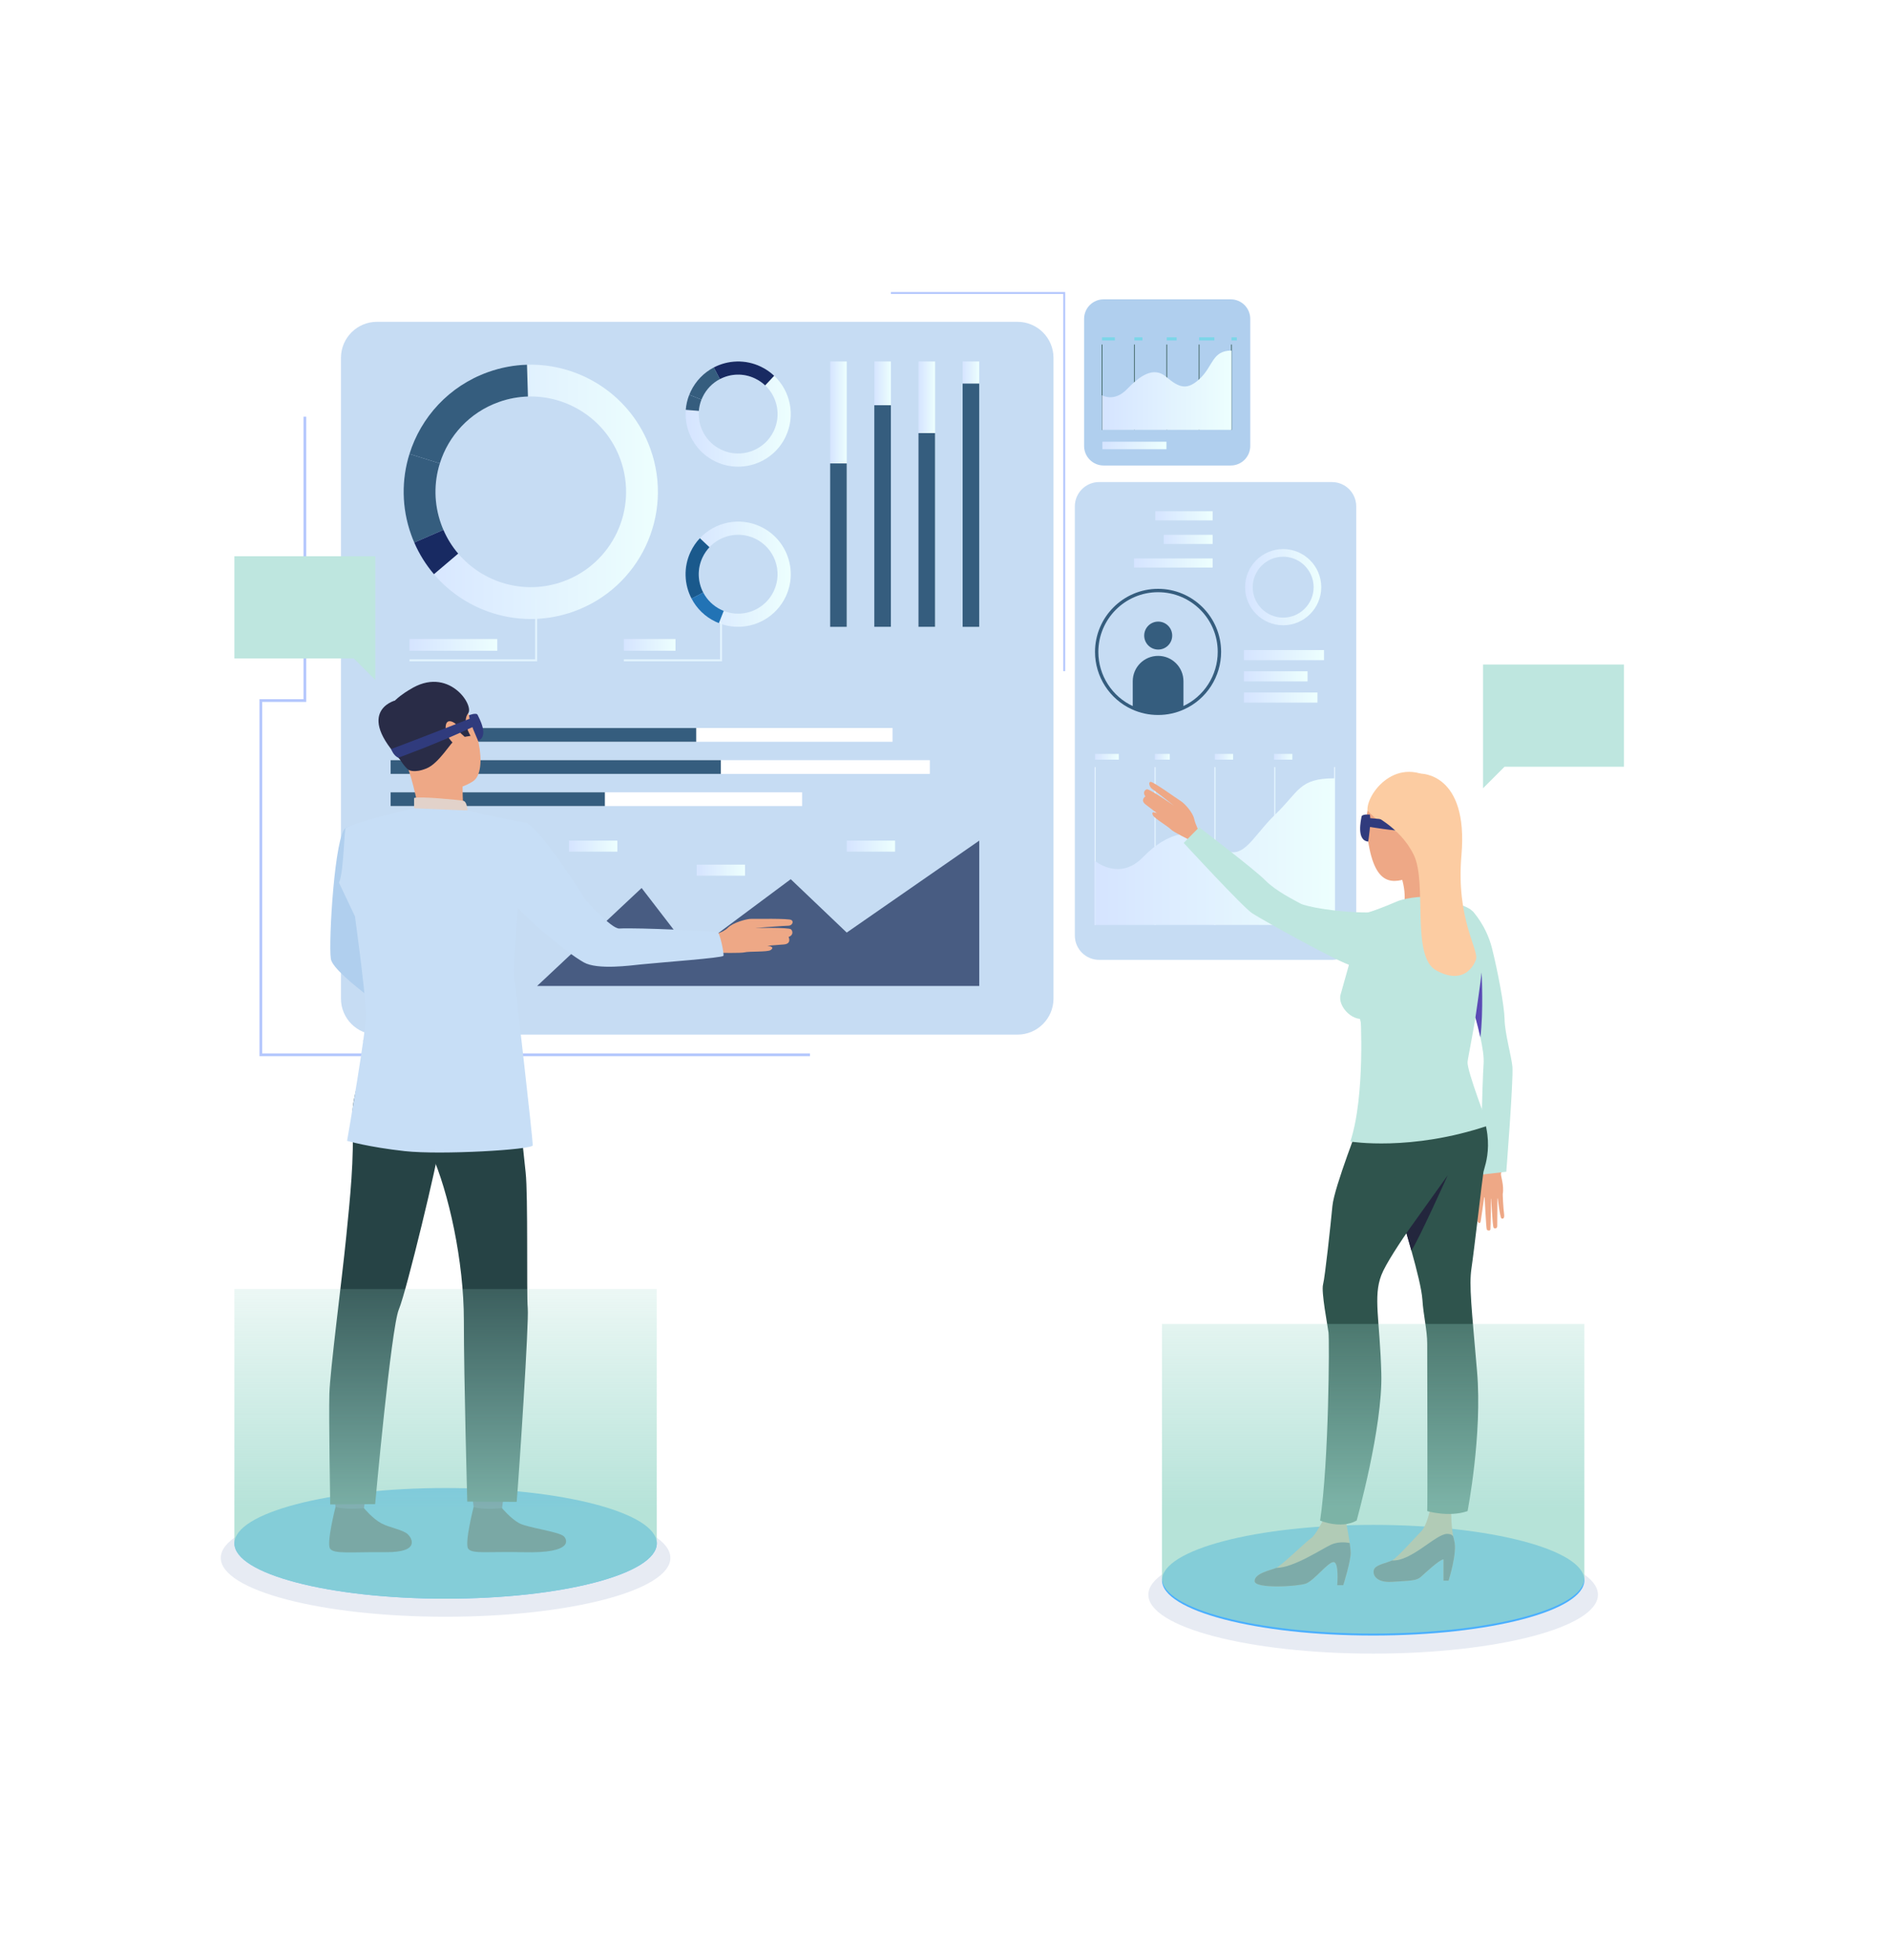 <?xml version="1.0" encoding="utf-8"?>
<!-- Generator: Adobe Illustrator 25.0.1, SVG Export Plug-In . SVG Version: 6.00 Build 0)  -->
<svg version="1.1" id="Слой_1" xmlns="http://www.w3.org/2000/svg" xmlns:xlink="http://www.w3.org/1999/xlink" x="0px" y="0px"
	 viewBox="0 0 500 518.65" style="enable-background:new 0 0 500 518.65;" xml:space="preserve">
<style type="text/css">
	.st0{fill:#B4C7FD;}
	.st1{filter:url(#Adobe_OpacityMaskFilter);}
	.st2{filter:url(#Adobe_OpacityMaskFilter_1_);}
	.st3{mask:url(#SVGID_1_);fill:url(#SVGID_2_);}
	.st4{opacity:0.72;fill:#B0CFEE;}
	.st5{opacity:0.72;}
	.st6{filter:url(#Adobe_OpacityMaskFilter_2_);}
	.st7{filter:url(#Adobe_OpacityMaskFilter_3_);}
	.st8{mask:url(#SVGID_3_);fill:url(#SVGID_4_);}
	.st9{fill:#B0CFEE;}
	.st10{fill:#2F544D;}
	.st11{fill:url(#SVGID_5_);}
	.st12{fill:#7BD6E8;}
	.st13{fill:url(#SVGID_6_);}
	.st14{fill:#BEE6DF;}
	.st15{fill:url(#SVGID_7_);}
	.st16{fill:#355D7E;}
	.st17{fill:#182A62;}
	.st18{fill:url(#SVGID_8_);}
	.st19{fill:#1A598C;}
	.st20{fill:#2273B5;}
	.st21{fill:url(#SVGID_9_);}
	.st22{fill:url(#SVGID_10_);}
	.st23{fill:url(#SVGID_11_);}
	.st24{fill:url(#SVGID_12_);}
	.st25{fill:url(#SVGID_13_);}
	.st26{fill:#E2F3FE;}
	.st27{fill:url(#SVGID_14_);}
	.st28{fill:url(#SVGID_15_);}
	.st29{fill:url(#SVGID_16_);}
	.st30{fill:url(#SVGID_17_);}
	.st31{fill:url(#SVGID_18_);}
	.st32{fill:url(#SVGID_19_);}
	.st33{fill:url(#SVGID_20_);}
	.st34{fill:url(#SVGID_21_);}
	.st35{fill:url(#SVGID_22_);}
	.st36{fill:url(#SVGID_23_);}
	.st37{fill:url(#SVGID_24_);}
	.st38{fill:url(#SVGID_25_);}
	.st39{fill:url(#SVGID_26_);}
	.st40{fill:url(#SVGID_27_);}
	.st41{fill:url(#SVGID_28_);}
	.st42{fill:url(#SVGID_29_);}
	.st43{fill:url(#SVGID_30_);}
	.st44{fill:url(#SVGID_31_);}
	.st45{fill:url(#SVGID_32_);}
	.st46{fill:#FFFFFF;}
	.st47{filter:url(#Adobe_OpacityMaskFilter_4_);}
	.st48{filter:url(#Adobe_OpacityMaskFilter_5_);}
	.st49{mask:url(#SVGID_33_);fill:url(#SVGID_34_);}
	.st50{opacity:0.72;fill:#182B57;}
	.st51{fill:#EEA886;}
	.st52{fill:#E7EBF3;}
	.st53{fill:#4AAFFF;}
	.st54{fill:#424773;}
	.st55{fill:#292C47;}
	.st56{fill:#264345;}
	.st57{fill:#E2D2CA;}
	.st58{fill:#C7DEF6;}
	.st59{filter:url(#Adobe_OpacityMaskFilter_6_);}
	.st60{filter:url(#Adobe_OpacityMaskFilter_7_);}
	.st61{mask:url(#SVGID_35_);fill:url(#SVGID_36_);}
	.st62{opacity:0.72;fill:url(#SVGID_37_);}
	.st63{fill:url(#SVGID_38_);}
	.st64{fill:url(#SVGID_39_);}
	.st65{fill:url(#SVGID_40_);}
	.st66{fill:#FCCCA2;}
	.st67{fill:#23263D;}
	.st68{fill:#5A4AB5;}
	.st69{fill:#323657;}
	.st70{fill:url(#SVGID_41_);}
	.st71{fill:url(#SVGID_42_);}
	.st72{filter:url(#Adobe_OpacityMaskFilter_8_);}
	.st73{filter:url(#Adobe_OpacityMaskFilter_9_);}
	.st74{mask:url(#SVGID_43_);fill:url(#SVGID_44_);}
	.st75{opacity:0.72;fill:url(#SVGID_45_);}
	.st76{fill:url(#SVGID_46_);}
	.st77{fill:url(#SVGID_47_);}
</style>
<g>
	<polygon class="st0" points="281.94,177.58 281.44,177.58 281.44,77.78 235.81,77.78 235.81,77.27 281.94,77.27 	"/>
</g>
<defs>
	<filter id="Adobe_OpacityMaskFilter" filterUnits="userSpaceOnUse" x="90.25" y="85.14" width="188.6" height="188.6">
		<feFlood  style="flood-color:white;flood-opacity:1" result="back"/>
		<feBlend  in="SourceGraphic" in2="back" mode="normal"/>
	</filter>
</defs>
<mask maskUnits="userSpaceOnUse" x="90.25" y="85.14" width="188.6" height="188.6" id="SVGID_1_">
	<g class="st1">
		<defs>
			<filter id="Adobe_OpacityMaskFilter_1_" filterUnits="userSpaceOnUse" x="90.25" y="85.14" width="188.6" height="188.6">
				<feFlood  style="flood-color:white;flood-opacity:1" result="back"/>
				<feBlend  in="SourceGraphic" in2="back" mode="normal"/>
			</filter>
		</defs>
		<mask maskUnits="userSpaceOnUse" x="90.25" y="85.14" width="188.6" height="188.6" id="SVGID_1_">
		</mask>
		<linearGradient id="SVGID_2_" gradientUnits="userSpaceOnUse" x1="184.547" y1="276.863" x2="184.547" y2="43.32">
			<stop  offset="0" style="stop-color:#000000"/>
			<stop  offset="0.202" style="stop-color:#FFFFFF"/>
			<stop  offset="1" style="stop-color:#FFFFFF"/>
		</linearGradient>
		<path class="st3" d="M269.32,273.75H99.78c-5.26,0-9.53-4.27-9.53-9.53V94.68c0-5.26,4.27-9.53,9.53-9.53h169.54
			c5.26,0,9.53,4.27,9.53,9.53v169.54C278.85,269.48,274.58,273.75,269.32,273.75z"/>
	</g>
</mask>
<path class="st4" d="M269.32,273.75H99.78c-5.26,0-9.53-4.27-9.53-9.53V94.68c0-5.26,4.27-9.53,9.53-9.53h169.54
	c5.26,0,9.53,4.27,9.53,9.53v169.54C278.85,269.48,274.58,273.75,269.32,273.75z"/>
<g class="st5">
	<defs>
		<filter id="Adobe_OpacityMaskFilter_2_" filterUnits="userSpaceOnUse" x="284.5" y="127.55" width="74.49" height="126.42">
			<feFlood  style="flood-color:white;flood-opacity:1" result="back"/>
			<feBlend  in="SourceGraphic" in2="back" mode="normal"/>
		</filter>
	</defs>
	<mask maskUnits="userSpaceOnUse" x="284.5" y="127.55" width="74.49" height="126.42" id="SVGID_3_">
		<g class="st6">
			<defs>
				<filter id="Adobe_OpacityMaskFilter_3_" filterUnits="userSpaceOnUse" x="284.5" y="127.55" width="74.49" height="126.42">
					<feFlood  style="flood-color:white;flood-opacity:1" result="back"/>
					<feBlend  in="SourceGraphic" in2="back" mode="normal"/>
				</filter>
			</defs>
			<mask maskUnits="userSpaceOnUse" x="284.5" y="127.55" width="74.49" height="126.42" id="SVGID_3_">
			</mask>
			<linearGradient id="SVGID_4_" gradientUnits="userSpaceOnUse" x1="321.741" y1="250.701" x2="321.741" y2="148.088">
				<stop  offset="0" style="stop-color:#000000"/>
				<stop  offset="0.202" style="stop-color:#FFFFFF"/>
				<stop  offset="1" style="stop-color:#FFFFFF"/>
			</linearGradient>
			<path class="st8" d="M352.55,253.97h-61.62c-3.55,0-6.43-2.88-6.43-6.43V133.98c0-3.55,2.88-6.43,6.43-6.43h61.62
				c3.55,0,6.43,2.88,6.43,6.43v113.55C358.99,251.09,356.11,253.97,352.55,253.97z"/>
		</g>
	</mask>
	<path class="st9" d="M352.55,253.97h-61.62c-3.55,0-6.43-2.88-6.43-6.43V133.98c0-3.55,2.88-6.43,6.43-6.43h61.62
		c3.55,0,6.43,2.88,6.43,6.43v113.55C358.99,251.09,356.11,253.97,352.55,253.97z"/>
</g>
<path class="st9" d="M325.76,123.17h-33.64c-2.85,0-5.17-2.31-5.17-5.17V84.37c0-2.85,2.31-5.17,5.17-5.17h33.64
	c2.85,0,5.17,2.31,5.17,5.17V118C330.93,120.86,328.62,123.17,325.76,123.17z"/>
<g>
	<g>
		<rect x="291.61" y="91.15" class="st10" width="0.18" height="22.59"/>
	</g>
	<g>
		<rect x="300.17" y="91.15" class="st10" width="0.18" height="22.59"/>
	</g>
	<g>
		<rect x="308.74" y="91.15" class="st10" width="0.18" height="22.59"/>
	</g>
	<g>
		<rect x="317.3" y="91.15" class="st10" width="0.18" height="22.59"/>
	</g>
	<g>
		<rect x="325.87" y="91.15" class="st10" width="0.18" height="22.59"/>
	</g>
</g>
<linearGradient id="SVGID_5_" gradientUnits="userSpaceOnUse" x1="291.696" y1="103.249" x2="325.956" y2="103.249">
	<stop  offset="0" style="stop-color:#D5E4FF"/>
	<stop  offset="1" style="stop-color:#EDFFFE"/>
</linearGradient>
<path class="st11" d="M291.7,104.58c0,0,3.17,1.92,6.55-1.56c3.37-3.48,7.01-6.23,10.45-3.3c3.44,2.93,5.56,3.67,8.99,0.37
	c3.44-3.3,3.17-7.33,8.27-7.33v20.98H291.7V104.58z"/>
<rect x="291.7" y="89.26" class="st12" width="3.4" height="0.82"/>
<rect x="300.26" y="89.26" class="st12" width="2.13" height="0.82"/>
<rect x="308.83" y="89.26" class="st12" width="2.62" height="0.82"/>
<rect x="317.39" y="89.26" class="st12" width="4.04" height="0.82"/>
<rect x="325.96" y="89.26" class="st12" width="1.41" height="0.82"/>
<linearGradient id="SVGID_6_" gradientUnits="userSpaceOnUse" x1="291.785" y1="117.867" x2="308.738" y2="117.867">
	<stop  offset="0" style="stop-color:#D5E4FF"/>
	<stop  offset="1" style="stop-color:#EDFFFE"/>
</linearGradient>
<rect x="291.79" y="116.88" class="st13" width="16.95" height="1.98"/>
<g>
	<polygon class="st0" points="214.39,279.46 68.68,279.46 68.68,185 80.33,185 80.33,110.26 81.06,110.26 81.06,185.73 69.4,185.73 
		69.4,278.73 214.39,278.73 	"/>
</g>
<g>
	<polygon class="st14" points="62.04,147.18 99.35,147.18 99.35,174.22 99.35,179.92 93.65,174.22 62.04,174.22 	"/>
</g>
<g>
	<polygon class="st14" points="429.85,175.84 392.54,175.84 392.54,202.88 392.54,208.58 398.23,202.88 429.85,202.88 	"/>
</g>
<g>
	<g>
		<g>
			<g>
				<linearGradient id="SVGID_7_" gradientUnits="userSpaceOnUse" x1="106.843" y1="130.134" x2="174.142" y2="130.134">
					<stop  offset="0" style="stop-color:#D5E4FF"/>
					<stop  offset="1" style="stop-color:#EDFFFE"/>
				</linearGradient>
				<path class="st15" d="M172.17,118.81c-5.04-14.08-18.5-22.73-32.68-22.31c-3.43,0.1-6.91,0.74-10.32,1.96
					c-10.33,3.7-17.74,11.93-20.79,21.65c-2.11,6.74-2.12,14.19,0.44,21.35c0.25,0.71,0.53,1.41,0.83,2.1
					c1.35,3.1,3.11,5.91,5.21,8.37c8.8,10.35,23.41,14.72,36.96,9.88C169.32,155.55,178.42,136.3,172.17,118.81z M148.99,153.88
					c-10.16,3.63-21.11,0.35-27.71-7.4c-1.57-1.85-2.9-3.95-3.91-6.28c-0.22-0.51-0.43-1.04-0.62-1.57
					c-1.92-5.37-1.91-10.96-0.33-16.01c2.28-7.29,7.84-13.46,15.58-16.23c2.56-0.91,5.16-1.39,7.74-1.47
					c10.63-0.32,20.73,6.17,24.5,16.72C168.93,134.76,162.1,149.19,148.99,153.88z"/>
			</g>
		</g>
		<g>
			<g>
				<path class="st16" d="M116.42,122.62l-8.04-2.51c3.04-9.72,10.45-17.95,20.79-21.65c3.41-1.22,6.89-1.86,10.32-1.96l0.25,8.42
					c-2.57,0.08-5.18,0.55-7.74,1.47C124.25,109.16,118.7,115.33,116.42,122.62z"/>
			</g>
		</g>
		<g>
			<g>
				<path class="st16" d="M117.37,140.2l-7.72,3.36c-0.3-0.68-0.57-1.38-0.83-2.1c-2.56-7.16-2.55-14.62-0.44-21.35l8.04,2.51
					c-1.58,5.05-1.59,10.64,0.33,16.01C116.94,139.16,117.14,139.69,117.37,140.2z"/>
			</g>
		</g>
		<g>
			<g>
				<path class="st17" d="M114.86,151.93c-2.1-2.47-3.87-5.27-5.21-8.37l7.72-3.36c1.01,2.33,2.33,4.43,3.91,6.28L114.86,151.93z"/>
			</g>
		</g>
	</g>
	<g>
		<g>
			<g>
				<linearGradient id="SVGID_8_" gradientUnits="userSpaceOnUse" x1="181.465" y1="151.933" x2="209.303" y2="151.933">
					<stop  offset="0" style="stop-color:#D5E4FF"/>
					<stop  offset="1" style="stop-color:#EDFFFE"/>
				</linearGradient>
				<path class="st18" d="M201.34,139.35c-5.59-2.65-12.06-1.24-16.08,3.04c-0.97,1.04-1.81,2.24-2.45,3.59
					c-1.94,4.1-1.7,8.68,0.25,12.41c1.35,2.59,3.53,4.77,6.37,6.12c0.28,0.13,0.57,0.26,0.86,0.37c1.3,0.51,2.64,0.82,3.97,0.92
					c5.6,0.45,11.15-2.54,13.7-7.92C211.25,150.94,208.28,142.64,201.34,139.35z M204.81,156.4c-1.91,4.03-6.07,6.28-10.27,5.94
					c-1-0.08-2-0.31-2.98-0.69c-0.22-0.08-0.43-0.18-0.64-0.28c-2.13-1.01-3.76-2.65-4.78-4.59c-1.47-2.8-1.65-6.23-0.19-9.31
					c0.48-1.02,1.1-1.92,1.83-2.69c3.02-3.2,7.87-4.26,12.06-2.28C205.05,144.97,207.28,151.19,204.81,156.4z"/>
			</g>
		</g>
		<g>
			<g>
				<path class="st19" d="M186.14,156.78l-3.09,1.62c-1.95-3.74-2.19-8.31-0.25-12.41c0.64-1.35,1.47-2.56,2.45-3.59l2.54,2.39
					c-0.73,0.78-1.35,1.68-1.83,2.69C184.5,150.55,184.68,153.98,186.14,156.78z"/>
			</g>
		</g>
		<g>
			<g>
				<path class="st20" d="M191.56,161.64l-1.28,3.24c-0.29-0.11-0.57-0.24-0.86-0.37c-2.84-1.34-5.02-3.53-6.37-6.12l3.09-1.62
					c1.01,1.94,2.65,3.58,4.78,4.59C191.13,161.46,191.35,161.56,191.56,161.64z"/>
			</g>
		</g>
	</g>
	<g>
		<g>
			<g>
				<linearGradient id="SVGID_9_" gradientUnits="userSpaceOnUse" x1="181.465" y1="109.558" x2="209.303" y2="109.558">
					<stop  offset="0" style="stop-color:#D5E4FF"/>
					<stop  offset="1" style="stop-color:#EDFFFE"/>
				</linearGradient>
				<path class="st21" d="M207.96,115.51c2.65-5.59,1.24-12.06-3.03-16.08c-1.03-0.97-2.24-1.8-3.59-2.45
					c-4.1-1.94-8.68-1.7-12.41,0.25c-2.59,1.35-4.77,3.53-6.12,6.38c-0.13,0.28-0.26,0.57-0.37,0.86c-0.51,1.3-0.82,2.64-0.92,3.98
					c-0.45,5.6,2.54,11.15,7.92,13.7C196.38,125.42,204.68,122.46,207.96,115.51z M190.92,118.99c-4.03-1.91-6.28-6.07-5.94-10.27
					c0.08-1,0.31-2,0.69-2.98c0.08-0.21,0.18-0.43,0.28-0.64c1.01-2.13,2.65-3.76,4.59-4.78c2.8-1.46,6.23-1.65,9.31-0.19
					c1.02,0.48,1.92,1.1,2.69,1.83c3.2,3.02,4.26,7.87,2.28,12.06C202.35,119.23,196.13,121.45,190.92,118.99z"/>
			</g>
		</g>
		<g>
			<g>
				<path class="st17" d="M190.54,100.32l-1.62-3.09c3.73-1.95,8.31-2.19,12.41-0.25c1.35,0.64,2.56,1.47,3.59,2.45l-2.39,2.54
					c-0.78-0.73-1.68-1.35-2.69-1.83C196.77,98.67,193.34,98.85,190.54,100.32z"/>
			</g>
		</g>
		<g>
			<g>
				<path class="st16" d="M185.68,105.74l-3.24-1.28c0.11-0.29,0.24-0.57,0.37-0.86c1.35-2.84,3.53-5.02,6.12-6.38l1.62,3.09
					c-1.94,1.01-3.58,2.65-4.59,4.78C185.85,105.31,185.76,105.52,185.68,105.74z"/>
			</g>
		</g>
		<g>
			<g>
				<path class="st16" d="M181.51,108.44c0.11-1.34,0.41-2.67,0.92-3.98l3.24,1.28c-0.39,0.98-0.61,1.98-0.69,2.98L181.51,108.44z"
					/>
			</g>
		</g>
	</g>
	<g>
		<g>
			<linearGradient id="SVGID_10_" gradientUnits="userSpaceOnUse" x1="219.732" y1="130.746" x2="224.123" y2="130.746">
				<stop  offset="0" style="stop-color:#D5E4FF"/>
				<stop  offset="1" style="stop-color:#EDFFFE"/>
			</linearGradient>
			<rect x="219.73" y="95.64" class="st22" width="4.39" height="70.21"/>
		</g>
		<g>
			<linearGradient id="SVGID_11_" gradientUnits="userSpaceOnUse" x1="231.423" y1="130.746" x2="235.814" y2="130.746">
				<stop  offset="0" style="stop-color:#D5E4FF"/>
				<stop  offset="1" style="stop-color:#EDFFFE"/>
			</linearGradient>
			<rect x="231.42" y="95.64" class="st23" width="4.39" height="70.21"/>
		</g>
		<g>
			<linearGradient id="SVGID_12_" gradientUnits="userSpaceOnUse" x1="243.114" y1="130.746" x2="247.504" y2="130.746">
				<stop  offset="0" style="stop-color:#D5E4FF"/>
				<stop  offset="1" style="stop-color:#EDFFFE"/>
			</linearGradient>
			<rect x="243.11" y="95.64" class="st24" width="4.39" height="70.21"/>
		</g>
		<g>
			<linearGradient id="SVGID_13_" gradientUnits="userSpaceOnUse" x1="254.805" y1="130.746" x2="259.195" y2="130.746">
				<stop  offset="0" style="stop-color:#D5E4FF"/>
				<stop  offset="1" style="stop-color:#EDFFFE"/>
			</linearGradient>
			<rect x="254.8" y="95.64" class="st25" width="4.39" height="70.21"/>
		</g>
	</g>
	<g>
		<rect x="219.73" y="122.62" class="st16" width="4.39" height="43.24"/>
	</g>
	<g>
		<rect x="231.42" y="107.22" class="st16" width="4.39" height="58.63"/>
	</g>
	<g>
		<rect x="243.11" y="114.6" class="st16" width="4.39" height="51.25"/>
	</g>
	<g>
		<rect x="254.8" y="101.49" class="st16" width="4.39" height="64.37"/>
	</g>
	<g>
		<polygon class="st26" points="191.11,174.98 165.12,174.98 165.12,174.46 190.59,174.46 190.59,164.65 191.11,164.65 		"/>
	</g>
	<g>
		<polygon class="st26" points="142.17,174.98 108.38,174.98 108.38,174.46 141.66,174.46 141.66,158.39 142.17,158.39 		"/>
	</g>
	<g>
		<linearGradient id="SVGID_14_" gradientUnits="userSpaceOnUse" x1="108.378" y1="170.637" x2="131.633" y2="170.637">
			<stop  offset="0" style="stop-color:#D5E4FF"/>
			<stop  offset="1" style="stop-color:#EDFFFE"/>
		</linearGradient>
		<rect x="108.38" y="169.09" class="st27" width="23.25" height="3.1"/>
	</g>
	<g>
		<linearGradient id="SVGID_15_" gradientUnits="userSpaceOnUse" x1="165.124" y1="170.637" x2="178.802" y2="170.637">
			<stop  offset="0" style="stop-color:#D5E4FF"/>
			<stop  offset="1" style="stop-color:#EDFFFE"/>
		</linearGradient>
		<rect x="165.12" y="169.09" class="st28" width="13.68" height="3.1"/>
	</g>
</g>
<g>
	<g>
		<linearGradient id="SVGID_16_" gradientUnits="userSpaceOnUse" x1="289.684" y1="223.851" x2="290.01" y2="223.851">
			<stop  offset="0" style="stop-color:#D5E4FF"/>
			<stop  offset="1" style="stop-color:#EDFFFE"/>
		</linearGradient>
		<rect x="289.68" y="202.96" class="st29" width="0.33" height="41.79"/>
	</g>
	<g>
		<linearGradient id="SVGID_17_" gradientUnits="userSpaceOnUse" x1="305.527" y1="223.851" x2="305.853" y2="223.851">
			<stop  offset="0" style="stop-color:#D5E4FF"/>
			<stop  offset="1" style="stop-color:#EDFFFE"/>
		</linearGradient>
		<rect x="305.53" y="202.96" class="st30" width="0.33" height="41.79"/>
	</g>
	<g>
		<linearGradient id="SVGID_18_" gradientUnits="userSpaceOnUse" x1="321.369" y1="223.851" x2="321.696" y2="223.851">
			<stop  offset="0" style="stop-color:#D5E4FF"/>
			<stop  offset="1" style="stop-color:#EDFFFE"/>
		</linearGradient>
		<rect x="321.37" y="202.96" class="st31" width="0.33" height="41.79"/>
	</g>
	<g>
		<linearGradient id="SVGID_19_" gradientUnits="userSpaceOnUse" x1="337.213" y1="223.851" x2="337.539" y2="223.851">
			<stop  offset="0" style="stop-color:#D5E4FF"/>
			<stop  offset="1" style="stop-color:#EDFFFE"/>
		</linearGradient>
		<rect x="337.21" y="202.96" class="st32" width="0.33" height="41.79"/>
	</g>
	<g>
		<linearGradient id="SVGID_20_" gradientUnits="userSpaceOnUse" x1="353.057" y1="223.851" x2="353.382" y2="223.851">
			<stop  offset="0" style="stop-color:#D5E4FF"/>
			<stop  offset="1" style="stop-color:#EDFFFE"/>
		</linearGradient>
		<rect x="353.06" y="202.96" class="st33" width="0.33" height="41.79"/>
	</g>
</g>
<linearGradient id="SVGID_21_" gradientUnits="userSpaceOnUse" x1="289.848" y1="225.345" x2="353.219" y2="225.345">
	<stop  offset="0" style="stop-color:#D5E4FF"/>
	<stop  offset="1" style="stop-color:#EDFFFE"/>
</linearGradient>
<path class="st34" d="M289.85,227.8c0,0,6.46,5.44,12.69-1c6.24-6.44,13.44-8.59,19.8-3.17c6.36,5.42,8.84-2.02,15.2-8.12
	c6.36-6.1,6.26-9.57,15.68-9.57v38.8h-63.37V227.8z"/>
<linearGradient id="SVGID_22_" gradientUnits="userSpaceOnUse" x1="289.848" y1="200.236" x2="296.128" y2="200.236">
	<stop  offset="0" style="stop-color:#D5E4FF"/>
	<stop  offset="1" style="stop-color:#EDFFFE"/>
</linearGradient>
<rect x="289.85" y="199.48" class="st35" width="6.28" height="1.52"/>
<linearGradient id="SVGID_23_" gradientUnits="userSpaceOnUse" x1="305.69" y1="200.236" x2="309.627" y2="200.236">
	<stop  offset="0" style="stop-color:#D5E4FF"/>
	<stop  offset="1" style="stop-color:#EDFFFE"/>
</linearGradient>
<rect x="305.69" y="199.48" class="st36" width="3.94" height="1.52"/>
<linearGradient id="SVGID_24_" gradientUnits="userSpaceOnUse" x1="321.533" y1="200.236" x2="326.385" y2="200.236">
	<stop  offset="0" style="stop-color:#D5E4FF"/>
	<stop  offset="1" style="stop-color:#EDFFFE"/>
</linearGradient>
<rect x="321.53" y="199.48" class="st37" width="4.85" height="1.52"/>
<linearGradient id="SVGID_25_" gradientUnits="userSpaceOnUse" x1="337.213" y1="200.236" x2="342.065" y2="200.236">
	<stop  offset="0" style="stop-color:#D5E4FF"/>
	<stop  offset="1" style="stop-color:#EDFFFE"/>
</linearGradient>
<rect x="337.21" y="199.48" class="st38" width="4.85" height="1.52"/>
<linearGradient id="SVGID_26_" gradientUnits="userSpaceOnUse" x1="329.264" y1="173.337" x2="350.449" y2="173.337">
	<stop  offset="0" style="stop-color:#D5E4FF"/>
	<stop  offset="1" style="stop-color:#EDFFFE"/>
</linearGradient>
<rect x="329.26" y="172" class="st39" width="21.19" height="2.68"/>
<linearGradient id="SVGID_27_" gradientUnits="userSpaceOnUse" x1="329.264" y1="184.569" x2="348.711" y2="184.569">
	<stop  offset="0" style="stop-color:#D5E4FF"/>
	<stop  offset="1" style="stop-color:#EDFFFE"/>
</linearGradient>
<rect x="329.26" y="183.23" class="st40" width="19.45" height="2.68"/>
<linearGradient id="SVGID_28_" gradientUnits="userSpaceOnUse" x1="329.264" y1="178.954" x2="346.09" y2="178.954">
	<stop  offset="0" style="stop-color:#D5E4FF"/>
	<stop  offset="1" style="stop-color:#EDFFFE"/>
</linearGradient>
<rect x="329.26" y="177.61" class="st41" width="16.83" height="2.68"/>
<path class="st16" d="M310.27,168.17c0,2.04-1.66,3.7-3.7,3.7c-2.05,0-3.71-1.66-3.71-3.7c0-2.05,1.66-3.7,3.71-3.7
	C308.61,164.47,310.27,166.13,310.27,168.17z"/>
<path class="st16" d="M313.25,180.25v7.04c-2.05,0.93-4.32,1.45-6.71,1.45c-2.39,0-4.67-0.52-6.71-1.45v-7.04
	c0-3.71,3-6.71,6.71-6.71C310.24,173.53,313.25,176.54,313.25,180.25z"/>
<g>
	<path class="st16" d="M306.53,189.18c-2.41,0-4.73-0.5-6.9-1.49c-5.95-2.7-9.79-8.67-9.79-15.2c0-9.2,7.48-16.69,16.69-16.69
		c9.2,0,16.69,7.49,16.69,16.69c0,6.53-3.84,12.5-9.79,15.2C311.26,188.68,308.94,189.18,306.53,189.18z M306.53,156.69
		c-8.71,0-15.81,7.09-15.81,15.81c0,6.19,3.64,11.84,9.27,14.4c2.05,0.93,4.25,1.41,6.53,1.41s4.48-0.47,6.53-1.41
		c5.63-2.56,9.27-8.21,9.27-14.4C322.34,163.78,315.25,156.69,306.53,156.69z"/>
</g>
<g>
	<linearGradient id="SVGID_29_" gradientUnits="userSpaceOnUse" x1="329.558" y1="155.363" x2="349.72" y2="155.363">
		<stop  offset="0" style="stop-color:#D5E4FF"/>
		<stop  offset="1" style="stop-color:#EDFFFE"/>
	</linearGradient>
	<path class="st42" d="M339.64,165.44c-5.56,0-10.08-4.52-10.08-10.08c0-5.56,4.52-10.08,10.08-10.08c5.56,0,10.08,4.52,10.08,10.08
		C349.72,160.92,345.2,165.44,339.64,165.44z M339.64,147.3c-4.45,0-8.06,3.62-8.06,8.06s3.62,8.06,8.06,8.06
		c4.45,0,8.06-3.62,8.06-8.06S344.08,147.3,339.64,147.3z"/>
</g>
<linearGradient id="SVGID_30_" gradientUnits="userSpaceOnUse" x1="305.777" y1="136.481" x2="320.969" y2="136.481">
	<stop  offset="0" style="stop-color:#D5E4FF"/>
	<stop  offset="1" style="stop-color:#EDFFFE"/>
</linearGradient>
<rect x="305.78" y="135.27" class="st43" width="15.19" height="2.42"/>
<linearGradient id="SVGID_31_" gradientUnits="userSpaceOnUse" x1="308.019" y1="142.724" x2="320.969" y2="142.724">
	<stop  offset="0" style="stop-color:#D5E4FF"/>
	<stop  offset="1" style="stop-color:#EDFFFE"/>
</linearGradient>
<rect x="308.02" y="141.51" class="st44" width="12.95" height="2.42"/>
<linearGradient id="SVGID_32_" gradientUnits="userSpaceOnUse" x1="300.146" y1="148.966" x2="320.969" y2="148.966">
	<stop  offset="0" style="stop-color:#D5E4FF"/>
	<stop  offset="1" style="stop-color:#EDFFFE"/>
</linearGradient>
<rect x="300.15" y="147.75" class="st45" width="20.82" height="2.42"/>
<rect x="103.39" y="192.63" class="st46" width="132.86" height="3.64"/>
<rect x="103.39" y="201.13" class="st46" width="142.73" height="3.64"/>
<rect x="103.39" y="209.64" class="st46" width="108.92" height="3.64"/>
<rect x="103.39" y="192.63" class="st16" width="80.89" height="3.64"/>
<rect x="103.39" y="201.13" class="st16" width="87.4" height="3.64"/>
<rect x="103.39" y="209.64" class="st16" width="56.71" height="3.64"/>
<defs>
	<filter id="Adobe_OpacityMaskFilter_4_" filterUnits="userSpaceOnUse" x="142.17" y="222.42" width="117.02" height="38.46">
		<feFlood  style="flood-color:white;flood-opacity:1" result="back"/>
		<feBlend  in="SourceGraphic" in2="back" mode="normal"/>
	</filter>
</defs>
<mask maskUnits="userSpaceOnUse" x="142.17" y="222.42" width="117.02" height="38.46" id="SVGID_33_">
	<g class="st47">
		<defs>
			<filter id="Adobe_OpacityMaskFilter_5_" filterUnits="userSpaceOnUse" x="142.17" y="222.42" width="117.02" height="38.46">
				<feFlood  style="flood-color:white;flood-opacity:1" result="back"/>
				<feBlend  in="SourceGraphic" in2="back" mode="normal"/>
			</filter>
		</defs>
		<mask maskUnits="userSpaceOnUse" x="142.17" y="222.42" width="117.02" height="38.46" id="SVGID_33_">
		</mask>
		<linearGradient id="SVGID_34_" gradientUnits="userSpaceOnUse" x1="200.685" y1="267.417" x2="200.685" y2="213.175">
			<stop  offset="0" style="stop-color:#000000"/>
			<stop  offset="0.202" style="stop-color:#FFFFFF"/>
			<stop  offset="1" style="stop-color:#FFFFFF"/>
		</linearGradient>
		<polygon class="st49" points="142.17,260.88 169.83,234.96 183.06,252.15 209.3,232.63 224.12,246.75 259.2,222.42 259.2,260.88 
					"/>
	</g>
</mask>
<polygon class="st50" points="142.17,260.88 169.83,234.96 183.06,252.15 209.3,232.63 224.12,246.75 259.2,222.42 259.2,260.88 "/>
<g>
	<g>
		<path class="st51" d="M188.57,247.38c0,0,2.7-0.5,4.08-1.89c1.37-1.39,5.05-2.4,6.23-2.37c1.18,0.03,9.87-0.15,10.6,0.31
			c0.73,0.46,0.11,1.51-0.75,1.5c-0.87-0.01-8.9,0.61-8.9,0.61s8.91-0.19,9.52,0.34c0.6,0.53,0.59,1.64-0.62,2.03
			c0,0,0.91,1.83-1.27,1.99l-4.36,0.33c0,0,2.31,0.24,0.83,1.18c-0.78,0.5-5.77,0.29-6.75,0.56c-0.98,0.27-7.01,0.13-7.01,0.13
			L188.57,247.38z"/>
	</g>
	<ellipse class="st52" cx="117.94" cy="412.2" rx="59.5" ry="15.58"/>
	<path class="st53" d="M173.85,408.36c0,8.09-25.03,14.64-55.9,14.64c-30.87,0-55.9-6.56-55.9-14.64c0-8.09,25.03-14.64,55.9-14.64
		C148.82,393.72,173.85,400.28,173.85,408.36z"/>
	<g>
		<path class="st9" d="M99.48,228.55c0,0-1.62,22.78,2.83,25.5c2.79,1.71,13.91,7.47,13.58,8.55c-0.33,1.08-6.28,9.61-6.28,9.61
			s-21.35-14.06-22.04-18.49c-0.67-4.33,1.05-33.35,3.99-34.69c2.2-1,3.36-0.17,6.13,1.88C101.57,223.8,99.48,228.55,99.48,228.55z"
			/>
	</g>
	<g>
		<g>
			<g>
				<path class="st54" d="M97,394.32c0,0-0.66,4.61-0.75,5.3c-0.08,0.69-7.39-0.41-7.39-0.41l-0.59-5.49
					C88.27,393.73,96.08,393.67,97,394.32z"/>
			</g>
		</g>
	</g>
	<g>
		<g>
			<g>
				<path class="st55" d="M96.33,399.04c0,0,2.31,2.78,4.55,3.99c2.24,1.21,5.76,1.69,7.08,2.94c0.96,0.9,3.48,4.8-5.82,4.72
					c-9.3-0.08-13.78,0.55-14.77-0.94c-1-1.49,1.44-11.02,1.44-11.02S91.01,399.52,96.33,399.04z"/>
			</g>
		</g>
	</g>
	<g>
		<g>
			<g>
				<path class="st54" d="M133.55,394.32c0,0-0.66,4.61-0.75,5.3c-0.08,0.69-7.39-0.41-7.39-0.41l-0.59-5.49
					C124.83,393.73,132.64,393.67,133.55,394.32z"/>
			</g>
		</g>
	</g>
	<g>
		<g>
			<g>
				<path class="st55" d="M132.88,399.04c0,0,2.31,2.78,4.55,3.99c2.24,1.21,10.47,2.21,11.8,3.46c0.96,0.9,2.54,4.54-10.54,4.21
					c-9.29-0.24-13.78,0.55-14.77-0.94c-1-1.49,1.44-11.02,1.44-11.02S127.44,399.57,132.88,399.04z"/>
			</g>
		</g>
	</g>
	<g>
		<g>
			<g>
				<path class="st56" d="M99.62,275.89c0,0-6.86,10.9-6.35,20.76c0.51,9.86-0.61,20.38-1.64,30.68
					c-1.15,11.48-4.28,35.36-4.45,41.5c-0.17,6.14,0.22,29.24,0.22,29.24l11.9-0.09c0,0,4.22-46.67,6.27-51.52
					c2.05-4.85,10.45-39.91,10.8-43.79C116.71,298.8,99.62,275.89,99.62,275.89z"/>
			</g>
		</g>
	</g>
	<g>
		<g>
			<g>
				<path class="st56" d="M135.74,277.37c0,0,2.71,26.79,3.39,32.83c0.68,6.03,0.21,32.17,0.56,35.94
					c0.34,3.77-2.28,43.65-2.93,51.24l-13.08-0.08c0,0-0.9-32.26-0.9-47.93c0-15.67-4.02-33.92-8.63-44.26
					c-4.61-10.34-15.15-10.59-17.99-29.77C96.16,275.33,131.91,271.28,135.74,277.37z"/>
			</g>
		</g>
	</g>
	<g>
		<g>
			<g>
				<path class="st51" d="M106.87,183.96c0,0,8.18-5.46,13.92,0.39c5.74,5.85,8.56,19.61,4.44,22.35
					c-4.12,2.75-11.12,3.47-14.44-0.26c-3.32-3.72-6.86-9.41-7.74-13.56C102.18,188.74,104.79,185.71,106.87,183.96z"/>
			</g>
		</g>
	</g>
	<g>
		<g>
			<g>
				<path class="st51" d="M122.45,207.63c0,0-0.11,5.75,0.53,6.97c0.63,1.23-11.93,1.26-11.93,1.26s-1.02-6.66-2.95-12.29
					C106.15,197.93,122.45,207.63,122.45,207.63z"/>
			</g>
		</g>
	</g>
	<g>
		<g>
			<g>
				<path class="st55" d="M108.13,203.7c0,0,1.44,0.97,4.76-0.38c3.32-1.35,6.44-6.93,7.76-7.77c1.32-0.84,1.14-1.69,1.14-1.69
					l1.21,1.1l1.55-0.26c0,0-2.36-3.77-0.65-5.94c1.71-2.17-5.31-12.76-15.45-6.29c0,0-7.94,4.34-6.49,9.1
					C103.4,196.31,105.66,201.74,108.13,203.7z"/>
			</g>
		</g>
	</g>
	<g>
		<g>
			<g>
				<path class="st57" d="M123.72,214.45c0,0-0.04-2.34-1.1-2.57c-1.06-0.22-11.71-1.25-13.01-0.74v2.73
					C109.6,213.88,112.11,215.42,123.72,214.45z"/>
			</g>
		</g>
	</g>
	<g>
		<g>
			<g>
				<path class="st51" d="M121.15,192.15c-0.38-0.76-2.99-2.59-3.19,0.07c-0.2,2.66,2.56,5.53,3.6,4.98
					C122.59,196.66,122.12,194.09,121.15,192.15z"/>
			</g>
		</g>
	</g>
	<g>
		<g>
			<g>
				<path class="st55" d="M104.5,185.37c0,0-11.7,3.13,3.42,17.65L104.5,185.37z"/>
			</g>
		</g>
	</g>
	<g>
		<g>
			<g>
				<path class="st58" d="M139.27,217.7c-7.58-1.33-15.56-3.25-15.56-3.25l-14.11-0.58c0,0-12.95,2.85-18.06,5.16
					c-0.48,0.22-0.49,11.56-1.81,14.53l4.23,8.92c0,0,2.44,17.68,2.95,25.54c0.23,3.61-5.04,33.84-5.04,33.84s5.65,1.66,15.28,2.72
					c9.63,1.06,33.7-0.38,33.85-1.52c0.15-1.14-4.66-42.37-4.87-44.5c-0.33-3.28,0.95-18.42,0.95-18.42
					c1.81,2.44,12.31,11.58,17.43,14.49c3.64,2.07,12.58,0.8,15.22,0.54c5.7-0.58,21.44-1.71,21.75-2.27
					c0.25-0.34-0.9-6.08-1.56-6.29c-0.58-0.19-20.9-1.2-26-0.93c-2.07,0.11-8.81-7.43-8.81-7.43S143.46,219.58,139.27,217.7z"/>
			</g>
		</g>
	</g>
	<defs>
		<filter id="Adobe_OpacityMaskFilter_6_" filterUnits="userSpaceOnUse" x="62.04" y="341.07" width="111.81" height="81.93">
			<feFlood  style="flood-color:white;flood-opacity:1" result="back"/>
			<feBlend  in="SourceGraphic" in2="back" mode="normal"/>
		</filter>
	</defs>
	<mask maskUnits="userSpaceOnUse" x="62.04" y="341.07" width="111.81" height="81.93" id="SVGID_35_">
		<g class="st59">
			<defs>
				<filter id="Adobe_OpacityMaskFilter_7_" filterUnits="userSpaceOnUse" x="62.04" y="341.07" width="111.81" height="81.93">
					<feFlood  style="flood-color:white;flood-opacity:1" result="back"/>
					<feBlend  in="SourceGraphic" in2="back" mode="normal"/>
				</filter>
			</defs>
			<mask maskUnits="userSpaceOnUse" x="62.04" y="341.07" width="111.81" height="81.93" id="SVGID_35_">
			</mask>
			<linearGradient id="SVGID_36_" gradientUnits="userSpaceOnUse" x1="117.944" y1="347.722" x2="117.944" y2="443.806">
				<stop  offset="0" style="stop-color:#000000"/>
				<stop  offset="0.694" style="stop-color:#FFFFFF"/>
			</linearGradient>
			<path class="st61" d="M62.04,341.07v67.29c0,8.09,25.03,14.64,55.9,14.64c30.87,0,55.9-6.55,55.9-14.64v-67.29H62.04z"/>
		</g>
	</mask>
	<linearGradient id="SVGID_37_" gradientUnits="userSpaceOnUse" x1="117.944" y1="435.824" x2="117.944" y2="282.526">
		<stop  offset="0.243" style="stop-color:#9AD8CA"/>
		<stop  offset="0.301" style="stop-color:#9AD8CA;stop-opacity:0.887"/>
		<stop  offset="0.751" style="stop-color:#9AD8CA;stop-opacity:0"/>
	</linearGradient>
	<path class="st62" d="M62.04,341.07v67.29c0,8.09,25.03,14.64,55.9,14.64c30.87,0,55.9-6.55,55.9-14.64v-67.29H62.04z"/>
</g>
<linearGradient id="SVGID_38_" gradientUnits="userSpaceOnUse" x1="224.123" y1="223.883" x2="236.918" y2="223.883">
	<stop  offset="0" style="stop-color:#D5E4FF"/>
	<stop  offset="1" style="stop-color:#EDFFFE"/>
</linearGradient>
<rect x="224.12" y="222.42" class="st63" width="12.8" height="2.92"/>
<linearGradient id="SVGID_39_" gradientUnits="userSpaceOnUse" x1="184.401" y1="230.242" x2="197.198" y2="230.242">
	<stop  offset="0" style="stop-color:#D5E4FF"/>
	<stop  offset="1" style="stop-color:#EDFFFE"/>
</linearGradient>
<rect x="184.4" y="228.78" class="st64" width="12.8" height="2.92"/>
<linearGradient id="SVGID_40_" gradientUnits="userSpaceOnUse" x1="150.608" y1="223.883" x2="163.404" y2="223.883">
	<stop  offset="0" style="stop-color:#D5E4FF"/>
	<stop  offset="1" style="stop-color:#EDFFFE"/>
</linearGradient>
<rect x="150.61" y="222.42" class="st65" width="12.8" height="2.92"/>
<g>
	<path class="st52" d="M422.96,421.95c0,8.61-26.64,15.58-59.5,15.58c-32.86,0-59.5-6.98-59.5-15.58c0-8.61,26.64-15.58,59.5-15.58
		C396.33,406.36,422.96,413.34,422.96,421.95z"/>
	<path class="st53" d="M419.37,418.11c0,8.09-25.03,14.64-55.9,14.64s-55.9-6.55-55.9-14.64c0-8.09,25.03-14.64,55.9-14.64
		S419.37,410.02,419.37,418.11z"/>
	<g>
		<g>
			<g>
				<g>
					<g>
						<path class="st51" d="M393.85,307.59c0,0-0.43,2.32-1.73,2.66c-1.11,0.29-2.33,1.47-2.7,1.83c-0.5,0.48-2.6,1.39-2,2.03
							c0.6,0.64,3.53-1.33,4.22-1.62c0.7-0.29-0.3,2.93-0.02,3.66c0.28,0.73,5.71,2.08,6.14-0.21c0.43-2.29-0.63-5.02-0.47-5.41
							c0.15-0.39,0.38-1.65,0.38-1.65L393.85,307.59z"/>
					</g>
				</g>
			</g>
		</g>
		<g>
			<g>
				<g>
					<g>
						<path class="st51" d="M391.6,315.6c0,0-0.84,7.1-0.5,7.62c0.34,0.52,0.73,0.54,0.83-0.12c0.11-0.66,1.01-6.83,1.01-6.83
							s0.41,8.57,0.6,9.05c0.11,0.29,0.86,0.38,0.95,0.03c0.09-0.35,0.17-8.87,0.17-8.87s0.4,8,0.68,8.36
							c0.24,0.32,0.95,0.23,0.96-0.37c0.01-0.59,0.06-8.04,0.06-8.04s0.66,5.8,1.07,5.97c0.25,0.1,0.89,0.21,0.68-1.28
							c-0.22-1.49-0.36-5.07-0.36-5.07L391.6,315.6z"/>
					</g>
				</g>
			</g>
		</g>
		<g>
			<path class="st51" d="M317.63,220.52c0,0-1.17-2.18-1.56-3.91c-0.4-1.74-2.57-4.05-3.45-4.6c-0.88-0.55-7.29-5.14-8.03-5.14
				c-0.74,0-0.31,1.42,0.33,1.84c0.64,0.41,5.84,4.47,5.84,4.47s-6.47-4.46-7.15-4.34c-0.68,0.12-1.16,0.98-0.43,1.87
				c0,0-1.48,0.97,0.06,2.15l3.06,2.36c0,0-1.8-0.94-1.13,0.51c0.35,0.77,4.12,3.01,4.72,3.7c0.6,0.69,5.35,3,5.35,3L317.63,220.52z
				"/>
		</g>
		<g>
			<path class="st51" d="M355.55,419.43h-1.6c0,0,0.53-6.06-0.95-6.12c-1.48-0.06-5.17,4.93-7.37,5.7
				c-2.2,0.77-13.48,1.42-13.54-0.65c-0.06-2.08,4.33-2.91,5.7-3.5c1.37-0.59,8.02-7.07,9.21-7.84c1.19-0.77,3.15-4.69,3.15-4.69
				h6.06c0,0,0.67,3.29,1.05,5.95c0.14,0.98,0.25,1.88,0.26,2.49C357.57,413.01,355.55,419.43,355.55,419.43z"/>
		</g>
		<g>
			<path class="st51" d="M383.42,418.23h-1.34v-5.64c-1.11,0.09-4.86,3.63-6.02,4.66c-1.16,1.02-2.75,0.98-7.62,1.29
				c-4.88,0.31-5.34-2.61-4.57-3.6c0.77-0.99,3.27-1.43,4.57-2.05c1.3-0.62,6.42-6.4,7.79-7.77c1.36-1.37,2.2-5.28,2.2-5.28l5.7,0.5
				c0,0-0.04,3.58,0.61,6.59v0c0,0.01,0,0.02,0.01,0.02c0.05,0.26,0.12,0.51,0.18,0.75C385.78,410.82,383.42,418.23,383.42,418.23z"
				/>
		</g>
		<g>
			<path class="st51" d="M370.08,229.74c0,0,2.78,5.87,1.3,10.67c0,0,8.56-1.17,8.82-2.17c0.25-1-1.07-10-0.08-12.76
				C381.1,222.72,370.08,229.74,370.08,229.74z"/>
		</g>
		<g>
			<path class="st14" d="M369.88,238.47c0,0-4.96,2.13-7.22,2.78c-2.26,0.66-6.91,3.22-5.91,11.53c1,8.31,2.95,15.44,3.73,18.99
				c0.78,3.55,1.12,12.69,0.59,17.19c0,0,12.4,2.11,26.52-1.92c0,0-3.09-7.38-3.17-9.33c-0.08-1.96,7.16-18.67,7.37-21.23
				c0.21-2.57,1.09-13.9-2.94-16.1c-4.02-2.2-7.13-1.64-8.84-2.63C378.32,236.75,372.2,237.5,369.88,238.47z"/>
		</g>
		<g>
			<path class="st14" d="M369.9,251.4c0,0,1.9-9.99-7.78-9.97c-8.51,0.01-16.55-1.6-17.89-2.35c-1.35-0.75-6.55-3.31-9.29-6.12
				c-2.73-2.81-17.54-14.07-17.54-14.07l-4.09,4.14c0,0,15.62,16.96,18.14,18.62c2.52,1.65,23.66,13.46,26.35,13.83
				C360.48,255.86,368.02,257.91,369.9,251.4z"/>
		</g>
		<g>
			<path class="st14" d="M400.32,282.25c0.29,3.52-1.62,27.79-1.62,27.79l-6.88,0.79c0,0,0.49-23.98,0.88-29.51
				c0.11-1.63-0.26-4.13-0.85-6.83v0c-0.37-1.72-0.83-3.52-1.3-5.25c-1.3-4.76-2.71-8.89-2.71-8.89s-7.71-20.05,1.96-19.24
				c0,0,3.59,3.71,5.12,9.79c1.52,6.08,3.26,15.19,3.33,18.82C398.3,273.36,400.11,279.67,400.32,282.25z"/>
		</g>
		<g>
			<path class="st10" d="M362.74,288.76c0,0-2.22,5.25-2.42,6.58c-0.2,1.33-7.16,18.66-7.64,23.74c-0.49,5.13-1.96,18.82-2.48,20.78
				c-0.52,1.96,1.18,10.71,1.44,12.68c0.26,1.96,0.13,33.97-2.22,49.79c0,0,5.49,2.35,9.67,0c0,0,6.93-24.7,6.53-38.94
				c-0.39-14.24-2.2-20.25,0.01-26c2.21-5.75,15.15-23,16.45-24.83c1.31-1.83,9.49-11.94,1.74-22.89
				C376.06,278.7,362.74,288.76,362.74,288.76z"/>
		</g>
		<g>
			<path class="st10" d="M389.49,335.54c-0.69,4.58,0.04,10.58,1.47,27.31c1.44,16.73-2.51,36.98-2.51,36.98
				c-4.96,1.7-10.68,0-10.68,0c0.13-1.18,0-40.77,0-44.3c0-3.53-1.01-7.53-1.27-11.58c-0.18-2.76-1.46-7.85-2.91-13.04
				c-0.43-1.56-0.88-3.12-1.32-4.64c0,0,0,0,0,0c-0.25-0.85-0.48-1.68-0.72-2.49c-2.03-7.06-4.77-34.3-4.77-34.3
				s15.17-12.21,22.55-0.72c7.38,11.5,3.59,19.86,3.33,21.3C392.4,311.5,390.18,330.97,389.49,335.54z"/>
		</g>
		<g>
			<path class="st14" d="M360.1,268.21c0,0,1.35,21.65-2.68,33.83c0,0,16.01,2.67,36.45-4.21c0,0-5.62-14.55-5.42-16.83
				c0.19-2.27,6.11-28.77,3.27-34.7C388.87,240.37,361.11,248.78,360.1,268.21z"/>
		</g>
		<g>
			<path class="st51" d="M373.18,205.61c-3.66-0.15-13.01,1.27-11.27,15.36c1.74,14.09,6.83,12.87,11.87,11
				c5.04-1.87,10.37-13.26,10.16-16.2C383.73,212.84,383.63,206.03,373.18,205.61z"/>
		</g>
		<g>
			<path class="st66" d="M361.96,214.46c0,0,4.47,4.92,8.67,5.87c0,0,3.58,5.43,9.21,6.47c0,0,10.96-12.12,0.45-19.87
				C369.77,199.17,361.59,210.13,361.96,214.46z"/>
		</g>
		<g>
			<path class="st51" d="M369.72,218.44c0.08-0.78,1.68-2.48,3.13-0.82c1.45,1.66-0.66,5.94-1.58,6.01
				C370.37,223.7,369.41,221.41,369.72,218.44z"/>
		</g>
		<g>
			<path class="st67" d="M383.2,310.97c-0.12,0.26-7.67,17.03-9.62,19.94c-0.43-1.56-0.88-3.12-1.32-4.64c0,0,0,0,0,0
				S382.95,311.34,383.2,310.97z"/>
		</g>
		<g>
			<path class="st68" d="M392.17,257.3c0,0,0.53,10.66-0.34,17.19c-0.37-1.72-0.83-3.52-1.3-5.25
				C390.57,269,392.03,258.98,392.17,257.3z"/>
		</g>
		<g>
			<path class="st14" d="M358.81,249.02c0,0-3.28,11.69-3.97,14.15c-0.9,3.19,3.64,7.89,7.34,6.04
				C365.87,267.37,358.81,249.02,358.81,249.02z"/>
		</g>
		<g>
			<path class="st69" d="M383.42,418.23h-1.34v-5.64c-1.11,0.09-4.86,3.63-6.02,4.66c-1.16,1.02-2.75,0.98-7.62,1.29
				c-4.88,0.31-5.34-2.61-4.57-3.6c0.77-0.99,3.27-1.43,4.57-2.05c5.22,0.28,11.59-7.06,14.64-7.04c1.62,0.01,1.61,0.91,1.66,1.08v0
				c0,0.01,0,0.02,0.01,0.02c0.05,0.26,0.12,0.51,0.18,0.75C385.78,410.82,383.42,418.23,383.42,418.23z"/>
		</g>
		<g>
			<path class="st69" d="M355.55,419.43h-1.6c0,0,0.53-6.06-0.95-6.12c-1.48-0.06-5.17,4.93-7.37,5.7
				c-2.2,0.77-13.48,1.42-13.54-0.65c-0.06-2.08,4.33-2.91,5.7-3.5c4.66-0.01,12.22-5.13,14.57-6.17c2.35-1.04,4.89-0.41,4.89-0.41
				c0.14,0.98,0.25,1.88,0.26,2.49C357.57,413.01,355.55,419.43,355.55,419.43z"/>
		</g>
		<g>
			
				<linearGradient id="SVGID_41_" gradientUnits="userSpaceOnUse" x1="1079.963" y1="-556.532" x2="1069.59" y2="-556.532" gradientTransform="matrix(0.992 0.128 -0.128 0.992 -0.367 731.507)">
				<stop  offset="0" style="stop-color:#303257"/>
				<stop  offset="1" style="stop-color:#303B7D"/>
			</linearGradient>
			<path class="st70" d="M362.36,216.45c0,0,15.03,1.38,22.55,1.92c0,0-0.13,1.92-1.21,2.73c0,0-11.29-0.71-21.55-2.35
				C362.15,218.75,361.9,217.29,362.36,216.45z"/>
			
				<linearGradient id="SVGID_42_" gradientUnits="userSpaceOnUse" x1="1069.45" y1="-554.594" x2="1059.214" y2="-554.594" gradientTransform="matrix(0.992 0.128 -0.128 0.992 -0.367 731.507)">
				<stop  offset="0" style="stop-color:#303257"/>
				<stop  offset="1" style="stop-color:#303B7D"/>
			</linearGradient>
			<path class="st71" d="M362.59,215.54c0,0-2.11-0.23-2.21,0.56c-0.1,0.79-1.45,6.25,1.77,6.58
				C362.15,222.68,363,217.47,362.59,215.54z"/>
		</g>
		<g>
			<path class="st66" d="M376,204.7c0,0,12.74-0.29,10.83,21.6c-1.47,16.83,4.72,25.14,3.84,27.59c-0.87,2.45-3.86,6.55-10.55,2.85
				c-6.69-3.7-2.29-22.98-5.88-30.48c-3.59-7.5-11.48-10.98-11.48-10.98S364.15,202.5,376,204.7z"/>
		</g>
	</g>
	<defs>
		<filter id="Adobe_OpacityMaskFilter_8_" filterUnits="userSpaceOnUse" x="307.56" y="350.31" width="111.81" height="81.93">
			<feFlood  style="flood-color:white;flood-opacity:1" result="back"/>
			<feBlend  in="SourceGraphic" in2="back" mode="normal"/>
		</filter>
	</defs>
	<mask maskUnits="userSpaceOnUse" x="307.56" y="350.31" width="111.81" height="81.93" id="SVGID_43_">
		<g class="st72">
			<defs>
				<filter id="Adobe_OpacityMaskFilter_9_" filterUnits="userSpaceOnUse" x="307.56" y="350.31" width="111.81" height="81.93">
					<feFlood  style="flood-color:white;flood-opacity:1" result="back"/>
					<feBlend  in="SourceGraphic" in2="back" mode="normal"/>
				</filter>
			</defs>
			<mask maskUnits="userSpaceOnUse" x="307.56" y="350.31" width="111.81" height="81.93" id="SVGID_43_">
			</mask>
			<linearGradient id="SVGID_44_" gradientUnits="userSpaceOnUse" x1="363.465" y1="354.625" x2="363.465" y2="466.371">
				<stop  offset="0" style="stop-color:#000000"/>
				<stop  offset="0.694" style="stop-color:#FFFFFF"/>
			</linearGradient>
			<path class="st74" d="M307.56,350.31v67.29c0,8.09,25.03,14.64,55.9,14.64s55.9-6.55,55.9-14.64v-67.29H307.56z"/>
		</g>
	</mask>
	<linearGradient id="SVGID_45_" gradientUnits="userSpaceOnUse" x1="363.465" y1="435.824" x2="363.465" y2="282.526">
		<stop  offset="0.243" style="stop-color:#9AD8CA"/>
		<stop  offset="0.301" style="stop-color:#9AD8CA;stop-opacity:0.887"/>
		<stop  offset="0.751" style="stop-color:#9AD8CA;stop-opacity:0"/>
	</linearGradient>
	<path class="st75" d="M307.56,350.31v67.29c0,8.09,25.03,14.64,55.9,14.64s55.9-6.55,55.9-14.64v-67.29H307.56z"/>
</g>
<g>
	
		<linearGradient id="SVGID_46_" gradientUnits="userSpaceOnUse" x1="-8746.413" y1="2108.147" x2="-8756.787" y2="2108.147" gradientTransform="matrix(-0.916 0.4 0.4 0.916 -9454.634 2074.68)">
		<stop  offset="0" style="stop-color:#303257"/>
		<stop  offset="1" style="stop-color:#303B7D"/>
	</linearGradient>
	<path class="st76" d="M124.63,190.05c0,0-14.05,5.53-21.11,8.15c0,0,0.66,1.8,1.92,2.28c0,0,10.64-3.84,20.03-8.28
		C125.48,192.2,125.31,190.73,124.63,190.05z"/>
	
		<linearGradient id="SVGID_47_" gradientUnits="userSpaceOnUse" x1="-8753.896" y1="2110.083" x2="-8764.171" y2="2110.083" gradientTransform="matrix(-0.916 0.4 0.4 0.916 -9454.634 2074.68)">
		<stop  offset="0" style="stop-color:#303257"/>
		<stop  offset="1" style="stop-color:#303B7D"/>
	</linearGradient>
	<path class="st77" d="M124.15,189.25c0,0,1.96-0.81,2.28-0.08c0.32,0.73,3.12,5.6,0.12,6.82
		C126.55,195.98,124.31,191.21,124.15,189.25z"/>
</g>
</svg>
